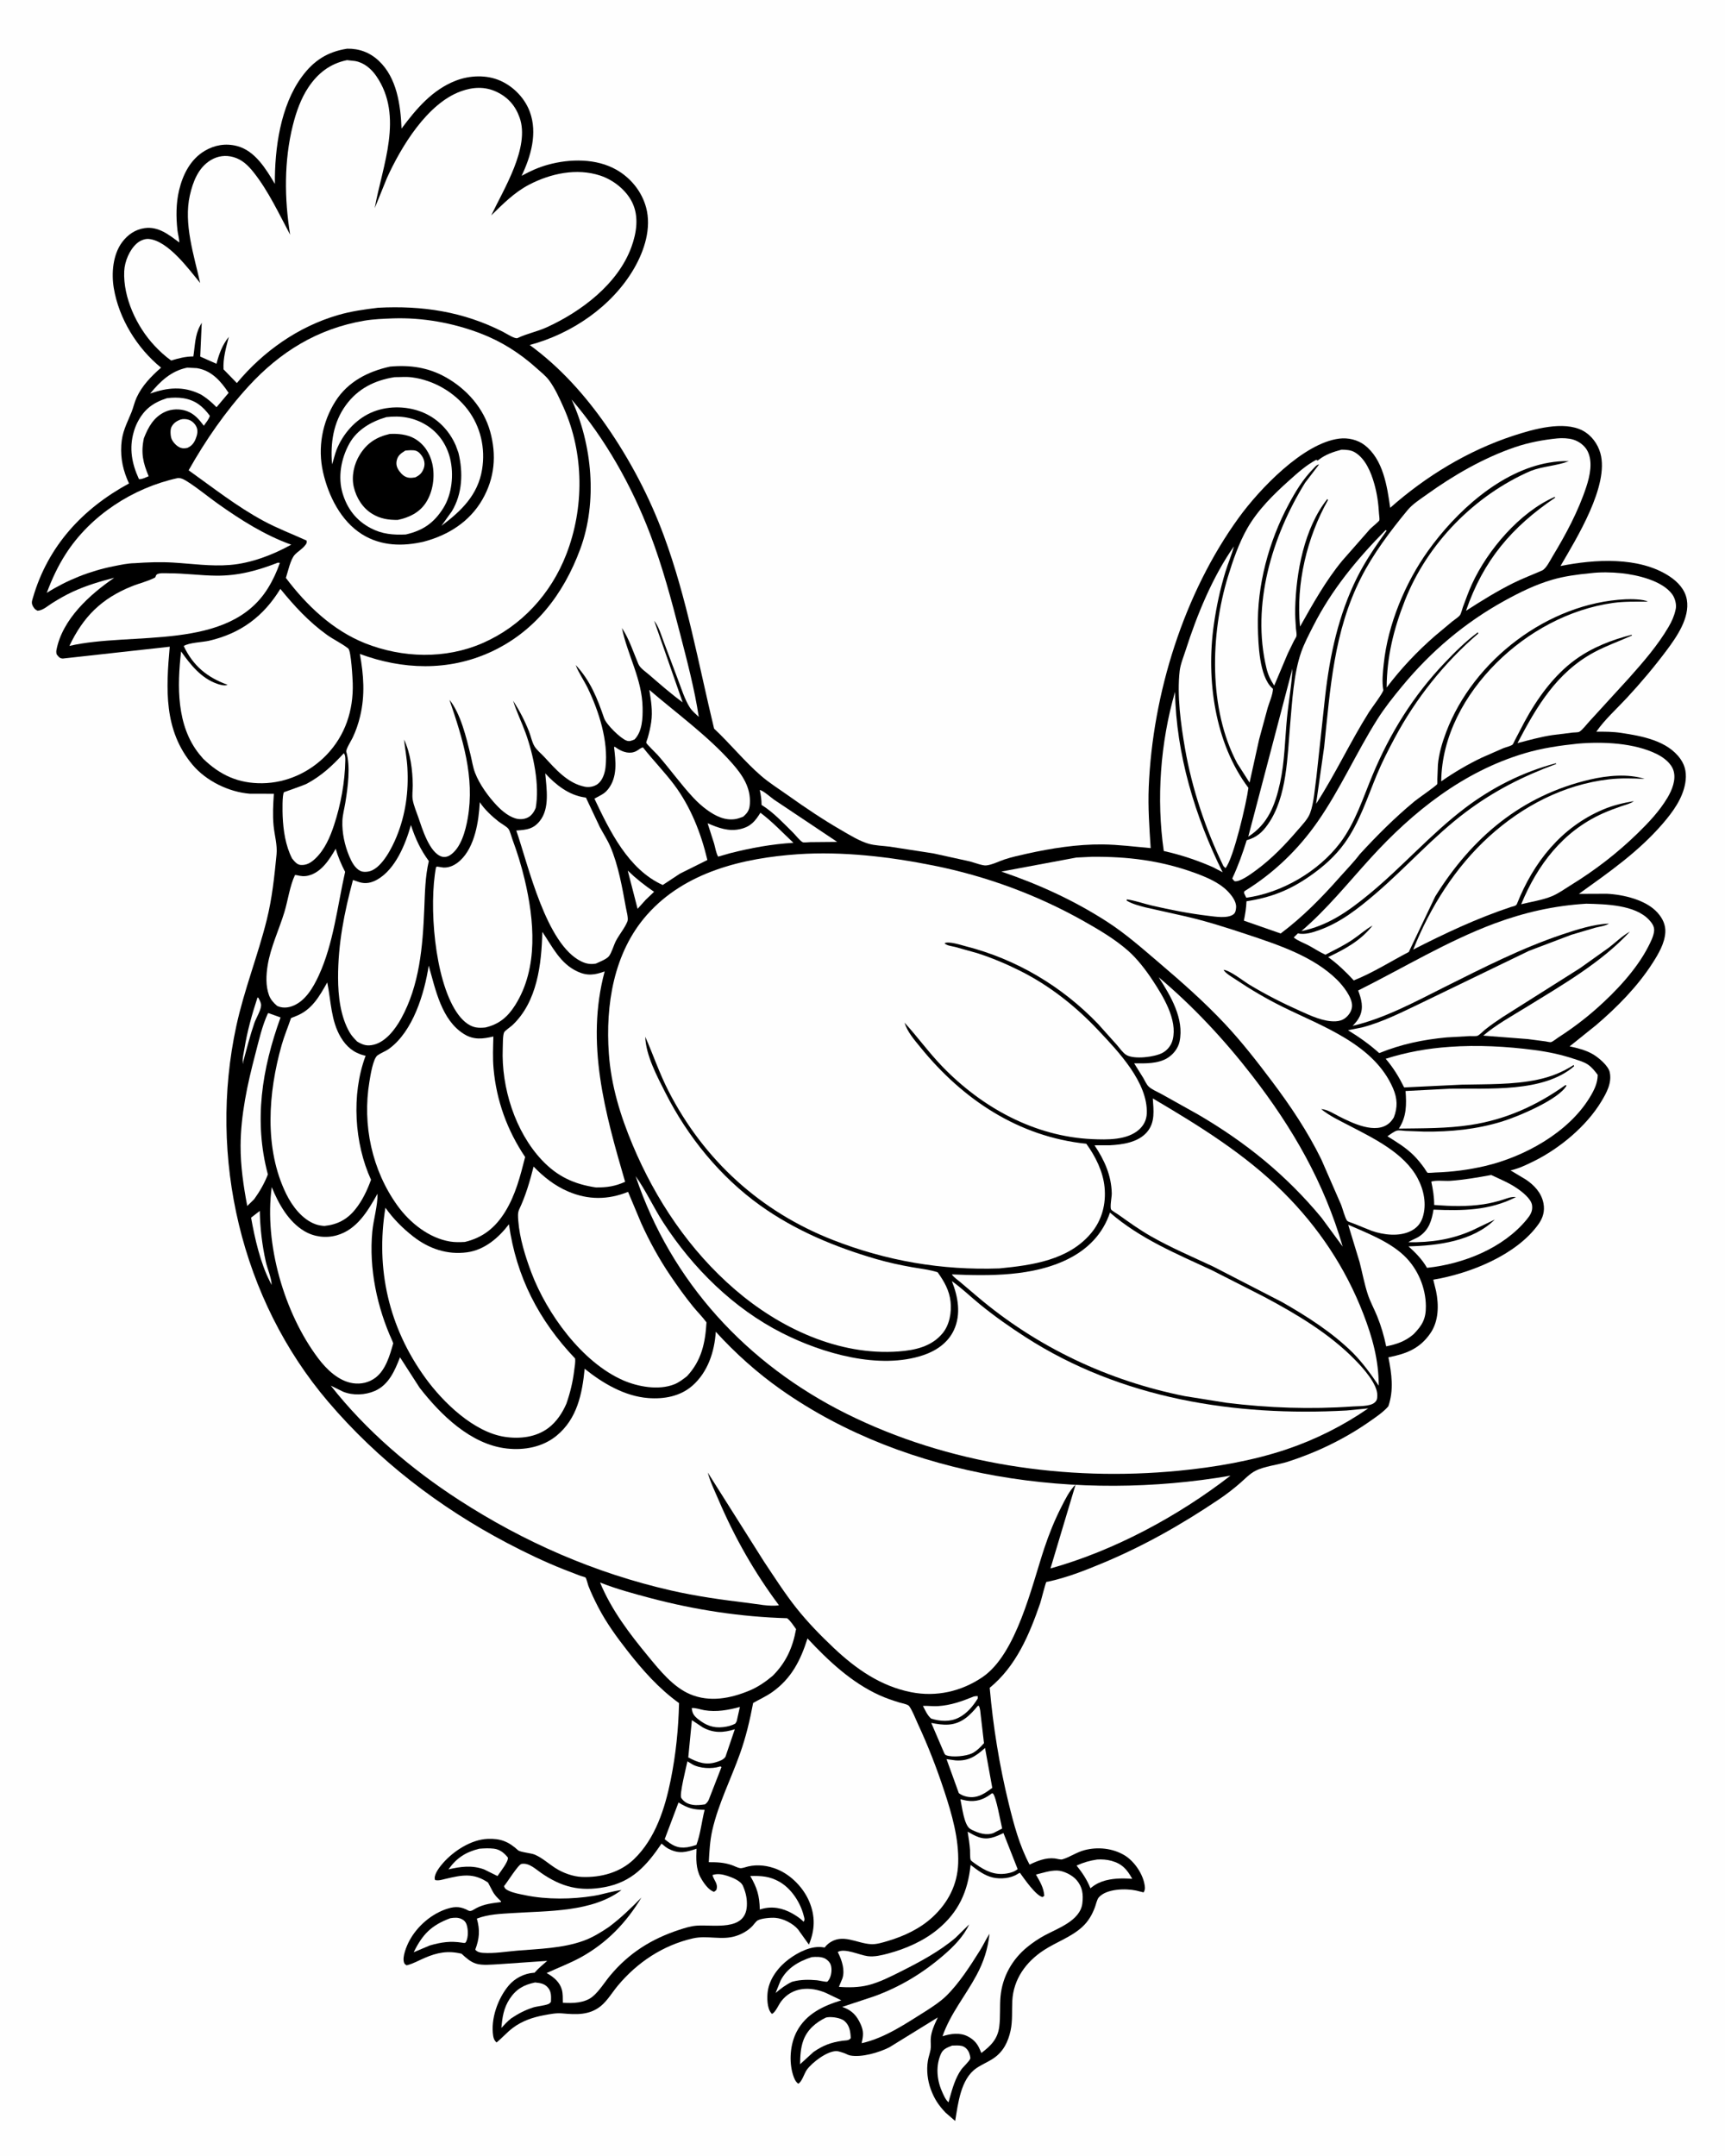 <svg version="1.1" xmlns="http://www.w3.org/2000/svg" style="display: block;" viewBox="0 0 1638 2048" width="1024" height="1280">
<path transform="translate(0,0)" fill="rgb(254,254,254)" d="M -0 -0 L 1638 0 L 1638 2048 L -0 2048 L -0 -0 z"/>
<path transform="translate(0,0)" fill="rgb(0,0,0)" d="M 329.484 46.263 C 341.007 46.028 351.215 49.874 359.612 57.791 C 376.837 74.032 380.257 99.762 381.187 122.125 C 395.194 103.365 410.274 85.381 432.664 76.646 C 445.879 71.491 462.02 70.882 475.074 76.7 C 487.686 82.32 498.33 93.355 503.085 106.387 C 510.429 126.51 504.053 148.564 495.21 167.017 C 503.279 162.566 511.389 158.91 520.295 156.455 C 541.162 150.704 566.253 150.318 585.519 161.392 C 599.003 169.142 609.403 182.008 613.464 197.1 C 618.728 216.657 611.879 237.986 602.05 254.98 C 581.169 291.084 542.714 317.101 502.905 327.719 C 531.737 348.743 555.697 375.553 575.96 404.767 C 598.276 436.94 616.839 472.314 630.39 509.052 C 652.238 568.286 663.278 630.956 678.041 692.122 C 693.279 706.401 706.9 723.265 722.542 736.841 C 730.425 743.683 739.663 749.428 748.168 755.488 C 764.896 767.407 781.816 778.772 799.614 789.033 C 807.38 793.511 815.988 798.867 824.613 801.427 C 830.893 803.291 838.433 803.393 844.983 804.257 L 886.275 810.645 L 920.867 818.255 C 924.655 819.208 932.754 822.344 936.242 822.105 C 941.591 821.74 948.709 818.086 953.906 816.379 C 960.814 814.11 967.945 812.542 975.037 810.967 C 998.482 805.762 1022.84 801.914 1046.91 802.136 C 1062.3 802.278 1077.41 804.307 1092.71 805.623 C 1091.45 786.193 1090.07 767.053 1090.88 747.542 C 1094.55 658.925 1124.17 563.718 1176.44 491.672 C 1196 464.703 1237.49 420.946 1271.8 416.644 C 1280.17 415.595 1289.3 417.72 1295.98 422.872 C 1313.55 436.428 1317.29 461.868 1320.21 482.369 C 1354.26 452.247 1394.24 427.923 1437.53 413.783 C 1456.15 407.699 1484.9 399.47 1503.1 409.079 C 1511.33 413.419 1517.38 421.685 1519.85 430.563 C 1528.37 461.219 1497.28 511.277 1481.94 537.676 C 1514.23 531.234 1556.52 528.418 1585.47 547.474 C 1593.36 552.666 1600.32 560.027 1601.96 569.675 C 1604.91 586.878 1592.37 604.915 1582.59 617.984 C 1570.93 633.565 1558.27 648.601 1545.04 662.865 C 1535.43 673.233 1523.99 683.459 1515.97 695.039 C 1523.89 694.99 1531.64 694.992 1539.5 696.178 C 1559.19 699.153 1583.55 703.476 1595.92 721 C 1600.91 728.053 1601.88 735.751 1600.41 744.109 C 1597.84 758.72 1588.52 771.426 1579.04 782.411 C 1555.77 809.373 1527.99 828.574 1499.41 849.098 L 1525.97 848.989 C 1541.72 849.757 1563.33 854.793 1574.23 867.086 C 1578.91 872.359 1581.96 878.583 1581.51 885.778 C 1580.86 896.1 1575.06 905.981 1569.62 914.496 C 1555.3 936.928 1535.92 956.582 1515.76 973.787 L 1490.62 993.963 C 1497.96 995.498 1505.58 997.428 1512.18 1001.11 C 1517.74 1004.22 1527.39 1012.22 1528.73 1018.55 C 1530.87 1028.7 1525.79 1037.91 1520.72 1046.33 C 1506.59 1069.78 1481.25 1090.82 1456.9 1102.9 C 1450.14 1106.26 1442.99 1109.71 1435.64 1111.49 L 1434.47 1111.76 L 1448.77 1120.3 C 1457.02 1125.75 1463.89 1133.07 1465.8 1143.11 C 1467.17 1150.32 1465.35 1156.78 1461.16 1162.69 C 1440.17 1192.29 1395.81 1209.78 1361.11 1215.59 L 1363.76 1226.36 C 1366.48 1239.64 1366.35 1254.76 1358.5 1266.3 C 1348.41 1281.14 1335.3 1286.04 1318.51 1289.33 C 1321.61 1304.95 1323.77 1320.43 1318.44 1335.86 C 1313.62 1341.47 1306.65 1346.06 1300.6 1350.31 C 1277.19 1366.75 1250.17 1379.77 1222.95 1388.5 C 1213.46 1391.54 1200.47 1392.78 1192 1397.24 C 1186.76 1399.99 1182.05 1404.96 1177.6 1408.84 C 1171.14 1414.47 1164.51 1419.58 1157.38 1424.37 C 1121.96 1448.21 1086.15 1468.55 1046.7 1484.97 C 1030.18 1491.85 1012.53 1498.78 995.003 1502.47 C 994.535 1502.57 993.972 1502.46 993.597 1502.76 C 992.906 1503.31 988.541 1520.67 987.804 1522.81 C 977.489 1552.77 964.885 1582.79 939.819 1603.26 C 943.017 1639.97 949.074 1677.22 957.834 1713 C 962.709 1732.91 968.014 1753.04 977.702 1771.22 C 985.056 1767.66 993.155 1764.43 1001.53 1765.34 C 1003.57 1765.57 1007.07 1766.73 1008.94 1766.18 C 1015.97 1764.12 1022.29 1759.45 1029.82 1757.48 C 1042.4 1754.18 1056.52 1755.59 1067.77 1762.3 C 1076.65 1767.6 1084.55 1778.88 1086.66 1789.02 C 1087.33 1792.26 1087.78 1794.76 1085.98 1797.61 L 1078.82 1795.83 C 1069.03 1793.76 1050.7 1794.01 1043.41 1802.37 C 1041.73 1804.29 1040.78 1808.84 1039.9 1811.28 C 1037.22 1818.68 1033.54 1825.08 1027.69 1830.44 C 1017.08 1840.14 1003.15 1844.7 991.24 1852.49 C 974.277 1863.58 962.314 1880 961.265 1900.76 C 960.795 1910.07 961.635 1919.68 959.654 1928.84 C 957.32 1939.63 952.685 1949.02 943.32 1955.29 C 938.174 1958.73 932.31 1961.07 927.21 1964.56 C 912.205 1974.81 909.763 1998.31 907.034 2014.72 L 897.898 2006.82 C 891.283 1999.87 887.231 1993.79 883.899 1984.76 C 880.76 1976.26 879.629 1966.47 881.1 1957.5 C 881.689 1953.91 883.019 1950.47 883.643 1946.9 C 884.214 1943.64 883.646 1940.22 883.791 1936.91 C 884.105 1929.77 887.591 1922.75 890.515 1916.37 L 844.53 1944.74 C 834.904 1949.66 818.294 1954.57 807.343 1952.52 C 805.023 1952.08 803.127 1950.69 800.897 1950.03 C 799.177 1949.52 796.383 1948.47 794.644 1948.39 C 785.557 1947.99 771.205 1959.16 766.232 1965.95 C 763.614 1969.52 761.627 1977.38 758 1979.33 C 755.33 1977.46 754.021 1974.15 753.056 1971.11 C 748.948 1958.16 750.269 1941.51 756.698 1929.5 C 765.576 1912.91 781.698 1905.4 798.884 1900.12 L 784.324 1893.12 C 769.391 1886.72 752.266 1887.25 741.712 1901.14 C 739.36 1904.23 736.29 1911.7 733 1913 L 732.251 1912.21 C 728.27 1907.62 728.205 1897.3 729.017 1891.5 C 730.737 1879.23 739.41 1868.2 749.071 1861.01 C 757.918 1854.42 770.509 1847.92 781.842 1849.79 L 783 1849.99 C 784.022 1848.72 785.081 1847.53 786.353 1846.5 C 799.635 1835.71 813.491 1846.28 827.5 1846.8 C 832.463 1846.99 838.054 1845.22 842.764 1843.84 C 858.211 1839.3 873.711 1832.06 885.596 1821.03 C 900.367 1807.32 909.178 1790.24 909.875 1770.02 C 910.677 1746.75 903.928 1723.39 896.713 1701.48 C 889.495 1679.55 881.337 1658.45 871.583 1637.5 C 870.223 1634.58 865.016 1621.59 862.605 1620 C 860.466 1618.58 856.161 1617.89 853.644 1617.11 C 847.352 1615.15 841.145 1613.06 835.136 1610.33 C 808.481 1598.24 786.492 1577.53 766.756 1556.37 C 760.148 1577.25 751.501 1594.49 733.018 1607.5 C 727.367 1611.48 721.075 1614.23 715.124 1617.69 C 712.003 1634.2 708.318 1649.81 702.689 1665.66 C 694.081 1689.89 682.113 1713.32 676.357 1738.5 C 674.07 1748.5 673.57 1758.7 673.008 1768.91 C 680.853 1768.89 687.439 1769.13 694.888 1771.69 C 697.207 1772.49 700.438 1774.25 702.779 1774.58 C 704.667 1774.85 708.365 1773.42 710.368 1772.96 C 719.652 1770.83 729.364 1772.13 738.115 1775.73 C 751.249 1781.13 762.962 1793.28 768.428 1806.31 C 774.295 1820.29 773.878 1833.3 768.098 1847.2 L 757.71 1832.68 C 752.883 1827.02 743.558 1822.32 736.149 1821.77 C 731.892 1821.45 723.13 1822.17 719.497 1824.17 C 717.812 1825.1 716.047 1827.82 714.666 1829.31 C 710.363 1833.95 704.607 1837.15 698.602 1839.07 C 685.286 1843.31 671.454 1838.16 657.793 1841.31 C 629.468 1847.85 605.139 1864 586.655 1886.13 C 581.459 1892.35 576.725 1900.44 570.52 1905.51 C 559.672 1914.38 547.053 1913.72 533.92 1912.55 C 527.938 1912.01 522.551 1913.17 516.71 1914.23 C 506.026 1916.18 495.61 1919.72 486.852 1926.33 C 481.381 1930.46 476.791 1935.76 471.5 1940.14 C 469.488 1938.59 468.631 1936.47 468.237 1934 C 465.653 1917.86 472.674 1898.25 483.026 1885.99 C 488.781 1879.18 497.689 1874.6 506.582 1873.96 L 507.5 1873.91 C 511.052 1869.83 515.424 1866.18 519.515 1862.64 L 473.5 1865.82 C 467.122 1866.12 457.826 1867.2 451.762 1865.22 C 446.36 1863.46 442.251 1859.59 438.147 1855.84 C 425.15 1852.73 415.146 1854.68 403 1859.9 C 397.43 1862.3 391.909 1865.49 386 1866.88 C 384.553 1865.87 384.099 1865.92 383.518 1864.12 C 381.757 1858.7 385.931 1848.65 388.501 1843.78 C 395.916 1829.71 409.91 1817.61 425.223 1812.95 C 432.776 1810.65 437.879 1811.2 444.72 1814.89 C 447.105 1816.17 449.759 1813.85 452.081 1812.61 C 459.624 1808.59 467.279 1807.9 475.591 1806.8 L 475.546 1805.93 C 472.183 1802.76 469.476 1800.13 467.384 1795.96 L 463.348 1788.27 C 449.445 1778.74 438.346 1781.13 422.81 1784.79 C 419.556 1785.56 416.403 1786.66 413.073 1785.88 C 412.772 1785.07 412.685 1785.01 412.679 1784 C 412.649 1779.29 417.781 1772.88 420.746 1769.52 C 430.814 1758.13 447.363 1747.4 463 1746.76 C 475.179 1746.26 482.873 1749.34 491.816 1757.54 C 493.915 1759.47 504.171 1760.19 507.795 1761.76 C 514.834 1764.8 520.872 1770.37 527.314 1774.5 C 534.405 1779.04 543.96 1782.58 552.419 1782.92 C 570.385 1783.65 588.692 1778.79 601.892 1766.12 C 622.354 1746.49 631.444 1717.57 636.883 1690.55 C 641.756 1666.34 644.157 1642.5 644.771 1617.82 C 625.594 1603.97 610.269 1586.71 595.783 1568.16 C 585.52 1555.02 575.612 1541.42 567.94 1526.56 C 564.551 1520.01 561.283 1513.2 558.607 1506.32 C 558.056 1504.9 556.787 1499.39 555.955 1498.51 C 555.556 1498.09 551.67 1497.1 550.902 1496.83 L 535.559 1490.91 C 517.043 1483.58 499.025 1474.96 481.402 1465.68 C 416.758 1431.65 358.775 1387.06 311.379 1331.38 C 228.655 1234.21 197.367 1098.99 224.234 974.68 C 231.63 940.461 244.649 907.907 253.099 874.03 C 258.259 853.339 260.415 832.633 262.468 811.5 C 263.338 802.551 260.458 793.108 259.629 784.146 C 258.694 774.037 259.229 764.097 259.919 754.004 L 237.055 753.963 C 217.14 752.379 195.635 741.867 182.747 726.564 C 155.116 693.753 157.48 654.21 161.018 614.315 L 59.5 625.56 C 56.303 625.458 55.353 623.732 53.581 621.5 C 53.23 619.925 53.148 618.818 53.464 617.208 C 59.168 588.123 84.894 564.878 108.293 548.851 C 94.818 552.289 81.669 556.218 69 562.049 C 62.144 565.204 55.66 568.954 49.271 572.957 C 45.081 575.581 40.563 579.871 35.5 580.127 C 33.299 579.204 32.382 578.093 31.213 576.086 C 29.3 572.8 30.158 570.957 31.16 567.523 C 45.412 518.667 78.216 483.195 122.311 459.243 C 116.825 447.263 114.199 436.044 114.999 422.773 C 115.752 410.285 120.085 402.879 124.632 391.693 C 126.51 387.073 127.46 382.18 129.561 377.616 C 134.814 366.206 143.471 357.431 152.767 349.236 C 130.001 330.778 112.708 302.676 107.876 273.656 C 105.549 259.685 106.95 242.094 115.633 230.268 C 120.948 223.028 128.28 217.906 137.3 216.68 C 150.352 214.905 160.279 223.077 170.079 230.317 C 170.057 226.5 168.746 222.381 168.32 218.533 C 166.948 206.14 166.972 193.01 169.858 180.845 C 173.394 165.94 180.567 151.49 194.126 143.369 C 203.54 137.73 214.088 135.935 224.811 138.691 C 242.024 143.115 252.41 160.519 260.876 174.701 C 260.614 141.154 266.105 100.624 286.5 72.877 C 297.758 57.561 310.78 49.173 329.484 46.263 z"/>
<path transform="translate(0,0)" fill="rgb(254,254,254)" d="M 244.382 947.5 L 245.219 947.855 C 246.292 949.846 247.865 952.667 247.793 955 C 247.647 959.754 243.053 966.972 241.404 971.745 C 237.219 983.862 234.187 996.163 230.78 1008.5 L 230.58 1010.82 C 229.659 1006.17 231.163 1000.99 231.921 996.344 C 234.685 979.387 239.045 963.793 244.382 947.5 z"/>
<path transform="translate(0,0)" fill="rgb(254,254,254)" d="M 246.543 1150.24 C 246.831 1166.57 248.742 1182.63 252.29 1198.6 C 253.831 1205.53 257.64 1213.74 257.816 1220.6 L 256.337 1217.69 C 247.136 1199.98 241.786 1176.36 238.282 1156.68 L 246.543 1150.24 z"/>
<path transform="translate(0,0)" fill="rgb(254,254,254)" d="M 596.023 826.987 C 603.901 834.592 611.997 841.014 621.041 847.131 L 613.138 854.672 L 605.381 863.292 L 596.023 826.987 z"/>
<path transform="translate(0,0)" fill="rgb(254,254,254)" d="M 171.365 398.5 C 173.779 397.793 176.761 397.986 179.146 398.782 C 182.308 399.837 185.332 402.818 186.561 405.898 C 188.027 409.573 187.024 413.491 185.582 417.012 C 183.904 421.112 181.721 423.747 177.65 425.5 C 175.408 425.926 173.442 426.134 171.248 425.327 C 167.798 424.058 164.1 420.255 162.74 416.836 C 161.698 414.22 161.332 408.304 162.558 405.81 C 164.46 401.94 167.463 399.959 171.365 398.5 z"/>
<path transform="translate(0,0)" fill="rgb(254,254,254)" d="M 656.809 1622.5 C 660.349 1622.11 665.1 1623.91 668.697 1624.52 C 680.262 1626.47 691.387 1624.46 702.548 1621.45 L 699.5 1635.07 L 698.219 1637.23 C 694.561 1639.24 690.713 1640.12 686.6 1640.61 C 677.256 1641.72 670.068 1638.83 662.855 1633.05 C 658.836 1629.82 657.352 1627.6 656.809 1622.5 z"/>
<path transform="translate(0,0)" fill="rgb(254,254,254)" d="M 924.688 1611.5 C 926.059 1611.16 927.092 1611.09 928.5 1611.18 L 928.414 1613.5 C 923.882 1620.81 918.164 1627.66 910.365 1631.63 C 902.231 1635.77 892.677 1635.2 884.168 1632.5 C 880.52 1629.3 878.616 1624.71 876.395 1620.47 C 881.174 1620.22 885.889 1620.97 890.686 1620.66 C 903.059 1619.85 913.333 1616.12 924.688 1611.5 z"/>
<path transform="translate(0,0)" fill="rgb(254,254,254)" d="M 1041.85 1766.38 C 1046.35 1766.08 1051.17 1766.43 1055.53 1767.64 C 1065.71 1770.47 1070.22 1775.82 1075.2 1784.7 C 1066.98 1784.17 1058.78 1784.07 1050.73 1786.05 L 1049.56 1786.34 C 1044.55 1787.76 1040.63 1789.59 1036.56 1792.86 L 1035.51 1793.71 C 1032.1 1785.33 1027.97 1779.17 1022.32 1772.1 C 1028.87 1769.17 1034.74 1767.42 1041.85 1766.38 z"/>
<path transform="translate(0,0)" fill="rgb(254,254,254)" d="M 455.004 1756.13 C 459.48 1755.75 464.434 1755.53 468.894 1756.07 C 474.619 1756.76 478.7 1760.16 482.184 1764.5 C 482.869 1768.36 474.804 1778.3 472.302 1782.07 L 459.627 1775.79 C 448.04 1771.53 437.414 1773.09 425.75 1775.73 C 433.503 1764.84 442.166 1759.27 455.004 1756.13 z"/>
<path transform="translate(0,0)" fill="rgb(254,254,254)" d="M 770.737 1859.09 C 774.67 1858.71 779.794 1858.57 783.379 1860.41 C 785.823 1861.66 788.14 1864.1 788.943 1866.73 C 790.205 1870.86 789.458 1876.8 787.132 1880.5 C 787.095 1880.56 785.911 1882.31 785.5 1882.43 C 784.144 1882.82 777.541 1881.23 775.66 1881.06 C 768.2 1880.39 760.409 1880.36 753.129 1882.26 L 751.862 1882.61 C 745.999 1885.42 741.461 1888.97 736.464 1893.12 L 741.125 1881.52 C 747.32 1869.45 758.252 1863.14 770.737 1859.09 z"/>
<path transform="translate(0,0)" fill="rgb(254,254,254)" d="M 427.463 1822.14 C 431.253 1821.56 434.755 1821.19 438.317 1822.95 C 440.486 1824.03 442.031 1825.54 442.848 1827.81 C 444.538 1832.52 444.757 1840.13 442.413 1844.59 C 441.619 1846.1 440.376 1845.61 438.819 1845.37 C 427.487 1843.6 418.997 1844.87 408.057 1848 L 392.728 1854.46 C 401.1 1837.43 409.455 1828.83 427.463 1822.14 z"/>
<path transform="translate(0,0)" fill="rgb(254,254,254)" d="M 904.139 1943.12 C 907.049 1943.06 910.392 1942.79 913.235 1943.44 C 916.316 1944.16 918.657 1946.58 920.019 1949.36 C 920.488 1950.31 921.737 1954.54 921.356 1955.5 C 920.177 1958.46 914.891 1962.99 912.808 1965.91 C 907.24 1973.72 904.453 1983.66 901.852 1992.77 L 900.784 1996.95 C 898.026 1995.17 895.494 1989 894.187 1985.95 C 889.467 1974.94 888.553 1961.86 893.604 1950.73 C 895.672 1946.17 899.823 1944.87 904.139 1943.12 z"/>
<path transform="translate(0,0)" fill="rgb(254,254,254)" d="M 508.046 1883.15 L 508.369 1883.2 C 512.605 1883.65 516.253 1884.09 519.448 1887.2 C 523.664 1891.31 523.276 1896.1 523.106 1901.5 C 522.571 1902.07 522.152 1902.78 521.5 1903.22 C 518.953 1904.92 509.787 1905.76 506.237 1906.89 C 498.521 1909.36 492.016 1912.77 485.305 1917.28 C 481.84 1919.97 478.977 1923.17 475.999 1926.37 C 476.949 1916.03 478.144 1907.45 484.006 1898.57 C 490.039 1889.44 497.415 1885.34 508.046 1883.15 z"/>
<path transform="translate(0,0)" fill="rgb(254,254,254)" d="M 721.413 750.5 C 723.657 750.226 732.186 757.592 734.756 759.466 L 794.964 799.718 L 769.319 799.955 C 767.857 799.974 763.355 800.492 762.269 800.044 C 759.905 799.07 755.088 792.923 752.977 790.849 C 744.126 782.153 734.643 771.928 724.159 765.274 L 723.137 764.639 C 723.117 759.687 722.483 755.331 721.413 750.5 z"/>
<path transform="translate(0,0)" fill="rgb(254,254,254)" d="M 941.87 1703.5 L 942.801 1703.61 C 945.8 1705.78 950.4 1732.03 951.637 1736.93 L 943.439 1741.21 C 936.405 1743.83 929.331 1741.31 922.982 1738.25 L 921.234 1737.26 C 915.33 1733.4 913.588 1716.25 912.003 1709.2 L 917.812 1710.41 C 926.605 1711.84 933.696 1709.58 940.687 1704.39 L 941.87 1703.5 z"/>
<path transform="translate(0,0)" fill="rgb(254,254,254)" d="M 644.239 1712.21 C 653.579 1717.87 658.13 1718.96 669.05 1719.19 C 666.333 1729.86 665.093 1742.3 661.238 1752.5 L 656.827 1753.83 L 652.5 1754.74 C 642.948 1755.99 638.292 1752.88 631.103 1747.08 L 644.239 1712.21 z"/>
<path transform="translate(0,0)" fill="rgb(254,254,254)" d="M 712.402 1782.04 C 722.913 1781.78 730.912 1782.24 740.235 1787.6 C 751.526 1794.09 760.079 1807.31 763.191 1819.84 C 763.78 1822.21 764.424 1823.36 763.113 1825.5 C 759.961 1822.31 756.216 1819.82 752.321 1817.62 C 743.017 1812.39 733.156 1810.41 722.805 1813.47 L 721.453 1813.88 C 721.14 1800.75 718.977 1793.42 712.402 1782.04 z"/>
<path transform="translate(0,0)" fill="rgb(254,254,254)" d="M 784.281 1916.5 L 785.812 1916.21 C 790.171 1915.6 798.296 1916.79 801.73 1919.64 C 806.832 1923.89 807.52 1929.87 807.851 1936 C 806.009 1938.68 802.905 1938.1 799.763 1938.56 C 788.94 1940.13 781.496 1942.98 772.499 1949.15 L 759.713 1960.83 C 759.854 1953.27 760.169 1945.54 762.754 1938.37 C 766.477 1928.04 774.641 1921.14 784.281 1916.5 z"/>
<path transform="translate(0,0)" fill="rgb(254,254,254)" d="M 652.695 1673.11 L 657.598 1676.08 C 664.478 1679.89 675.714 1680.45 683.205 1678.15 L 684 1677.89 L 685.08 1678.5 L 672.972 1709.62 C 672.005 1711.67 671.176 1712.52 669.5 1713.95 C 665.328 1714.56 661.519 1715.08 657.316 1714.34 C 652.865 1713.56 649.503 1711.72 646.883 1707.93 C 644.81 1704.92 651.667 1678.43 652.695 1673.11 z"/>
<path transform="translate(0,0)" fill="rgb(254,254,254)" d="M 656.954 1633.98 L 667.345 1640.92 C 677.653 1646.42 686.759 1646.09 697.72 1642.64 L 688.828 1668.8 C 686.878 1671.62 683.692 1672.68 680.469 1673.73 C 670.286 1677.04 662.552 1674.14 653.515 1669.4 L 656.954 1633.98 z"/>
<path transform="translate(0,0)" fill="rgb(254,254,254)" d="M 177.678 349.223 L 186.804 349.7 C 200.843 351.999 209.476 362.016 216.943 373.186 L 205.445 386.832 C 201.186 382.51 197.105 378.841 191.957 375.591 L 190.569 374.723 L 189.857 374.372 C 173.771 366.611 158.896 368.039 142.415 373.885 C 151.947 362.211 162.428 352.269 177.678 349.223 z"/>
<path transform="translate(0,0)" fill="rgb(254,254,254)" d="M 935.382 1660.4 L 942.261 1698.29 C 937.252 1702.02 931.849 1706.02 925.5 1706.93 C 920.344 1707.67 914.711 1706.45 910.5 1703.35 L 898.808 1671.02 L 907.5 1672.22 C 919.682 1672.99 926.67 1668.23 935.382 1660.4 z"/>
<path transform="translate(0,0)" fill="rgb(254,254,254)" d="M 918.871 1739.93 C 922.281 1741.87 925.772 1743.88 929.494 1745.16 C 938.163 1748.14 945.105 1744.94 952.872 1741.24 L 966.37 1775.5 C 963.252 1777.99 959.957 1778.99 956.077 1779.63 C 944.376 1781.58 935.63 1777.13 926.31 1770.57 C 925.296 1769.86 922.09 1767.68 921.72 1766.71 C 920.978 1764.75 921.305 1759.8 921.138 1757.49 C 920.71 1751.58 919.839 1745.78 918.871 1739.93 z"/>
<path transform="translate(0,0)" fill="rgb(254,254,254)" d="M 928.443 1620.5 L 929.403 1620.27 C 930.95 1622.71 930.978 1626.95 931.355 1629.83 L 934.386 1655.87 C 931.195 1659.5 927.526 1663.26 923.156 1665.45 C 917.561 1668.26 904.316 1669.51 898.608 1667.37 C 896.945 1666.74 896.78 1665.46 896.025 1663.94 L 884.326 1636.63 C 889.87 1637.65 895.367 1638.64 901.024 1638.18 C 913.283 1637.18 921.019 1629.52 928.443 1620.5 z"/>
<path transform="translate(0,0)" fill="rgb(254,254,254)" d="M 158.457 378.223 C 163.646 377.604 168.884 377.458 174.062 378.301 C 185.344 380.137 192.543 386.039 199.1 394.957 C 198.37 398.133 195.225 401.671 193.379 404.384 C 188.935 398.496 184.56 393.194 177.407 390.556 C 170.865 388.143 162.859 388.317 156.5 391.266 C 145.741 396.254 140.57 405.774 136.461 416.315 C 133.467 430.272 135.662 439.586 140.999 452.389 C 138.197 453.475 134.773 455.387 131.784 455.148 C 125.04 440.399 122.233 425.976 126.915 410 C 127.824 406.899 128.886 404.088 130.353 401.216 C 136.773 388.655 145.225 382.45 158.457 378.223 z"/>
<path transform="translate(0,0)" fill="rgb(254,254,254)" d="M 722.035 772.03 C 733.214 780.378 743.228 791.022 753.387 800.597 C 732.715 801.828 713.31 805.398 693.251 810.473 L 681.888 813.743 C 679.909 810.274 679.177 805.285 678.094 801.415 L 671.873 782.029 C 682.148 786.384 691.786 790.187 703.167 787.482 C 712.839 785.184 717.103 780.008 722.035 772.03 z"/>
<path transform="translate(0,0)" fill="rgb(254,254,254)" d="M 1227.33 635.142 C 1226.71 650.423 1223.73 666.185 1222.23 681.461 C 1220.22 702.059 1220.03 723.482 1215.58 743.713 C 1210.93 764.827 1204.16 782.769 1185.4 794.75 L 1227.33 635.142 z"/>
<path transform="translate(0,0)" fill="rgb(254,254,254)" d="M 254.316 962.5 C 255.348 962.426 254.904 962.35 255.965 962.775 L 266.265 966.481 C 248.613 1015.31 240.665 1064.62 254.229 1115.6 C 251.03 1123.94 246.407 1131.95 241.178 1139.17 L 234.634 1145.56 C 231.059 1126.81 228.225 1107.43 228.312 1088.32 C 228.445 1059.21 234.822 1029.73 242.197 1001.69 C 245.584 988.821 248.665 974.553 254.316 962.5 z"/>
<path transform="translate(0,0)" fill="rgb(254,254,254)" d="M 326.358 715.5 C 327.841 717.254 327.813 720.221 327.772 722.442 C 327.391 743.019 323.459 764.409 317.035 783.894 C 313.281 795.282 308.129 807.199 299.266 815.596 C 295.376 819.282 291.131 822.044 285.5 821.649 C 281.721 821.383 279.421 818.128 277.186 815.442 C 270.973 803.261 268.844 788.828 268.267 775.278 C 268.117 771.751 267.685 754.606 269.571 752.481 C 269.683 752.356 288.292 746.007 291.229 744.431 C 305.288 736.889 315.709 727.13 326.358 715.5 z"/>
<path transform="translate(0,0)" fill="rgb(254,254,254)" d="M 1115.84 657.204 C 1116.94 716.445 1134.86 775.842 1161.05 828.572 L 1151.75 823.697 C 1136.42 817.04 1121.49 812.001 1105.16 808.396 C 1097.98 758.797 1101.93 705.42 1115.84 657.204 z"/>
<path transform="translate(0,0)" fill="rgb(254,254,254)" d="M 1280.34 1163.42 C 1298.12 1171.22 1319.23 1179.27 1333.46 1192.82 C 1346.32 1205.07 1353.95 1222.94 1354.09 1240.71 C 1354.19 1252.76 1350.71 1258.84 1342.48 1267.3 C 1334.59 1274.15 1326.48 1276.87 1316.4 1278.91 C 1314.4 1269.28 1311.6 1259.62 1307.91 1250.5 C 1305.07 1243.48 1301.23 1236.55 1298.88 1229.37 C 1295.64 1219.47 1293.72 1208.86 1291.11 1198.76 L 1280.34 1163.42 z"/>
<path transform="translate(0,0)" fill="rgb(254,254,254)" d="M 616.503 655.31 C 642.496 677.656 672.165 699.039 694.928 724.77 C 704.807 735.939 713.097 748.017 712.012 763.678 C 711.604 769.553 709.9 772.055 705.625 775.815 L 704.958 776.067 L 703.834 776.447 C 702.223 777.028 700.662 777.632 698.966 777.941 C 688.555 779.836 679.351 775.168 671.18 769.231 C 666.533 765.854 662.206 761.904 658.289 757.709 C 646.305 744.876 635.999 730.273 624.348 717.066 C 622.957 715.49 613.853 706.791 613.597 705.534 C 613.467 704.893 614.783 701.722 615.021 700.886 C 616.406 696.039 617.588 690.983 618.316 685.993 C 619.834 675.598 618.188 665.564 616.503 655.31 z"/>
<path transform="translate(0,0)" fill="rgb(254,254,254)" d="M 1416.17 1116.15 C 1424.18 1119.96 1432.91 1123.51 1440.26 1128.5 C 1445.24 1131.88 1454.08 1138.58 1454.95 1144.9 C 1455.73 1150.61 1453.23 1154.33 1449.79 1158.52 C 1427.4 1185.78 1389.56 1200.73 1355.15 1204.33 C 1350.56 1196.28 1344.42 1190.11 1337.6 1183.93 C 1365.59 1183.22 1398.76 1179.05 1419.57 1158.47 L 1398.28 1168.68 C 1378.6 1177.51 1358.81 1180.32 1337.47 1180.02 C 1340.6 1177.72 1344.59 1176.67 1347.84 1174.46 C 1357.06 1168.2 1359.61 1159.46 1361.34 1149.04 C 1388.8 1150.24 1414.64 1149.96 1439.68 1137.1 C 1434.94 1136.6 1431.4 1138.33 1427 1139.69 C 1421.11 1141.51 1415.07 1143.03 1408.97 1143.94 C 1393.08 1146.33 1377.95 1145.81 1361.99 1144.63 C 1361.98 1136.92 1360.85 1129.97 1359.23 1122.44 C 1363.28 1120.88 1372.32 1122.02 1377.21 1121.68 C 1390.37 1120.75 1403.2 1118.5 1416.17 1116.15 z"/>
<path transform="translate(0,0)" fill="rgb(254,254,254)" d="M 318.63 806.246 C 320.906 814.036 323.849 820.97 327.597 828.168 C 320.269 860.649 316.566 896.23 302.58 926.607 C 297.261 938.158 289.423 951.795 276.515 956.022 C 272.103 957.467 267.216 957.534 263.001 955.5 C 259.708 952.72 256.823 949.519 255.32 945.428 C 252.027 936.463 252.532 926.169 254.036 916.855 C 256.765 899.96 264.878 882.944 269.899 866.491 C 273.265 855.46 275.09 841.329 280.005 831.156 L 281.683 831.351 C 285.458 832.27 288.797 832.691 292.688 831.735 C 304.998 828.709 312.785 816.416 318.63 806.246 z"/>
<path transform="translate(0,0)" fill="rgb(254,254,254)" d="M 583.004 709.5 L 583.962 709.495 L 586.368 711.174 C 591.667 714.538 598.291 716.585 604.249 713.412 C 606.39 712.272 608.082 710.474 610.5 709.967 C 619.948 722.048 630.853 733.126 640.025 745.335 C 655.811 766.349 665.662 791.532 671.658 816.901 L 645.68 829.85 L 629.271 840.672 C 596.483 825.87 578.904 789.23 564.374 758.642 L 569 756.144 C 572.531 754.291 574.862 752.845 577.373 749.647 C 586.506 738.013 584.623 723.148 583.004 709.5 z"/>
<path transform="translate(0,0)" fill="rgb(254,254,254)" d="M 1171.77 519.023 C 1169.62 527.133 1166.25 534.905 1163.78 542.934 C 1158.67 559.606 1155.12 576.271 1152.67 593.519 C 1145.34 645.236 1153.48 705.875 1185.54 748.388 C 1183.9 761.659 1171.38 815.915 1163.72 824.645 L 1161.75 822.584 C 1144.91 787.893 1131.96 749.157 1125.35 711.13 C 1121.35 688.137 1117.56 660.465 1120.26 637.233 C 1121 630.921 1123.99 623.716 1125.94 617.63 C 1136.65 584.195 1151.52 547.81 1171.77 519.023 z"/>
<path transform="translate(0,0)" fill="rgb(254,254,254)" d="M 263.654 534.5 L 265.617 534.672 C 262.656 543.237 259.007 551.113 254.229 558.812 C 216.905 618.951 125.129 599.734 65.693 613.567 C 78.895 585.906 95.921 568.759 124.626 557.062 C 132.086 554.022 140.113 552.301 147.238 548.5 L 148.058 546.5 C 149.427 543.779 156.812 544.585 159.939 544.575 C 175.065 544.528 190.106 546.71 205.194 546.839 C 226.062 547.016 244.32 542.072 263.654 534.5 z"/>
<path transform="translate(0,0)" fill="rgb(254,254,254)" d="M 1315.88 503.5 L 1316.79 504.133 C 1306.54 518.451 1296.52 532.957 1288.66 548.767 C 1271.02 584.256 1262.89 622.27 1258.43 661.402 L 1250.14 737.96 C 1248.59 748.482 1247.84 762.642 1244.07 772.514 C 1241.91 778.189 1236.66 783.528 1232.73 788.111 C 1220.67 802.17 1207.96 815.514 1192.99 826.52 C 1188.67 829.699 1177.76 837.907 1172.5 837.105 C 1171.48 836.321 1170.95 835.53 1170.2 834.5 C 1175.79 822.487 1180 810.774 1183.91 798.139 C 1193.32 795.438 1198.65 790.765 1204.17 782.883 C 1222.43 756.79 1222.49 718.351 1225.22 687.636 C 1227.14 666.055 1228.49 640.038 1235.65 619.51 C 1238.56 611.189 1242.97 602.875 1246.95 595 C 1264.59 560.14 1288.6 531.166 1315.88 503.5 z"/>
<path transform="translate(0,0)" fill="rgb(254,254,254)" d="M 517.683 734.622 C 527.603 745.517 540.131 755.358 555.056 757.462 L 556.297 757.631 L 569.578 785.761 C 572.826 791.842 576.787 797.892 579.5 804.2 C 587.04 821.729 590.858 843.302 594.253 862.086 C 594.816 865.198 596.822 872.411 595.788 875.103 C 593.43 881.242 587.924 887.778 584.804 893.758 C 582.754 897.687 580.699 905.203 578.125 908.362 C 575.807 911.206 569.102 913.755 565.782 915.308 C 560.809 916.245 556.547 915.493 552.023 913.318 C 518.481 897.19 501.668 822.152 490.174 788.915 L 490.989 788.858 C 499.986 788.209 506.273 787.53 512.378 780.014 C 522.217 767.899 518.851 749.038 517.683 734.622 z"/>
<path transform="translate(0,0)" fill="rgb(254,254,254)" d="M 569.732 1503.24 C 585.213 1509.38 601.154 1513.67 617.222 1517.94 C 659.653 1529.22 703.459 1535.91 747.373 1537.16 C 750.77 1539.69 753.377 1544.11 755.91 1547.51 C 752.694 1565.11 746.415 1579.18 733.673 1591.89 C 726.7 1597.67 719.836 1602.5 711.436 1605.98 C 693.534 1613.41 673.895 1617.18 655.408 1609.42 C 639.222 1602.63 626.532 1586.79 615.6 1573.55 C 597.72 1551.9 580.529 1529.34 569.732 1503.24 z"/>
<path transform="translate(0,0)" fill="rgb(254,254,254)" d="M 1100.32 928.309 C 1133.11 955.896 1162.93 987.944 1189.11 1021.79 C 1227.74 1071.75 1257.35 1123.25 1275.08 1184.11 L 1254.92 1156.66 C 1221.39 1116.2 1183.02 1085.14 1137.7 1058.66 L 1103.05 1039.29 C 1099.52 1037.32 1093.46 1034.86 1090.68 1032.01 C 1088.58 1029.86 1087.14 1026.48 1085.64 1023.88 L 1077.02 1010.07 C 1087.39 1010.16 1099.53 1010.65 1108.69 1004.99 C 1114.18 1001.6 1118.76 995.815 1120.12 989.453 C 1124.75 967.748 1111.58 945.794 1100.32 928.309 z"/>
<path transform="translate(0,0)" fill="rgb(254,254,254)" d="M 168.503 454.157 C 172.059 453.806 175.271 455.848 178.189 457.712 C 187.952 463.949 197.175 471.696 206.656 478.428 C 228.271 493.776 251.33 508.441 276.403 517.385 C 258.996 527.053 238.358 535.001 218.306 536.647 C 200.089 538.143 182.185 535.463 164.064 534.389 C 151.96 533.672 139.835 534.125 127.753 534.972 C 121.16 535.045 114.243 536.585 107.781 537.867 C 85.157 542.356 63.69 550.934 44.22 563.164 C 49.063 550.193 54.67 538.041 62.139 526.382 C 85.747 489.53 126.028 463.444 168.503 454.157 z"/>
<path transform="translate(0,0)" fill="rgb(254,254,254)" d="M 390.082 783.723 C 394.342 796.606 399.041 806.947 407.094 817.912 C 403.61 832.734 403.41 848.043 402.783 863.19 C 401.301 899.017 398.396 935.823 380.649 967.841 C 375.305 977.481 366.305 989.505 354.934 992.335 C 348.421 993.955 344.531 992.655 339.045 989.392 C 336.331 986.631 333.765 983.955 331.816 980.578 C 323.121 965.516 320.961 946.111 320.905 929.022 C 320.801 896.751 326.774 866.888 335.04 835.913 L 337.284 836.665 L 341.107 837.98 C 347.246 839.839 352.759 838.582 358.247 835.443 C 375.425 825.618 385.002 801.734 390.082 783.723 z"/>
<path transform="translate(0,0)" fill="rgb(254,254,254)" d="M 257.903 1127.62 C 264.3 1143.43 273.808 1160.54 288.933 1169.49 C 298.149 1174.95 309.287 1176.33 319.582 1173.46 C 338.845 1168.08 349.253 1150.19 358.385 1133.9 C 358.593 1145.32 354.523 1158.25 353.422 1169.82 C 350.09 1204.8 357.929 1242.02 372.438 1273.78 L 373.296 1276 C 370.152 1287.18 366.195 1301.21 356.545 1308.59 C 350.368 1313.31 342.662 1315.08 334.998 1313.93 C 321.421 1311.9 310.045 1300.88 302.149 1290.43 C 269.65 1247.39 250.576 1181.26 257.903 1127.62 z"/>
<path transform="translate(0,0)" fill="rgb(254,254,254)" d="M 455.499 762.009 C 459.766 768.678 467.274 775.691 473.49 780.5 C 475.86 782.334 481.077 785.156 482.737 787.393 C 484.238 789.415 485.454 794.519 486.414 797.102 C 491.034 809.533 494.962 822.202 498.03 835.105 C 507.255 873.902 511.462 919.475 489.021 954.938 C 481.912 966.171 473.663 973.005 460.733 976.042 C 457.907 976.296 454.792 976.453 452 975.961 C 443.997 974.55 437.785 967.93 433.472 961.481 C 412.284 929.803 407.067 859.671 413.943 823.713 L 414.96 823.179 L 421 824.096 C 427.067 824.355 432.458 821.472 436.821 817.462 C 450.818 804.598 454.575 780.023 455.499 762.009 z"/>
<path transform="translate(0,0)" fill="rgb(254,254,254)" d="M 310.619 933.217 C 314.231 950.708 314.037 969.576 323.523 985.416 C 328.73 994.111 335.727 1000.13 345.648 1002.54 L 347.077 1002.88 L 346.747 1003.76 C 333.495 1039.78 336.327 1086.06 352.208 1120.68 C 348.527 1130.72 343.936 1140.52 337.166 1148.88 C 329.344 1158.53 320.195 1163.24 307.915 1164.55 C 305.027 1164.32 302.241 1163.91 299.5 1162.92 C 286.934 1158.41 277.36 1145.78 271.681 1134.21 C 250.445 1090.94 254.545 1037.79 267.3 992.768 C 269.769 984.054 273.308 975.677 276.209 967.1 L 281 965.155 C 296.03 959.263 303.05 946.629 310.619 933.217 z"/>
<path transform="translate(0,0)" fill="rgb(254,254,254)" d="M 628.144 1751.25 C 630.313 1753.13 632.529 1755.07 635.119 1756.36 C 645.032 1761.26 651.285 1759.43 661.369 1756.14 C 660.967 1765.44 660.633 1775.03 665.23 1783.47 C 667.798 1788.19 672.695 1795.5 678 1797.05 L 680.066 1795.5 C 682.429 1789.67 677.934 1786.55 676.5 1781.12 C 681.143 1779.53 685.818 1780.37 690.395 1781.83 C 695.205 1783.36 703.252 1786.53 705.427 1791.35 L 705.893 1792.5 C 708.371 1798.44 709.533 1804.28 709.145 1810.71 C 707.689 1834.87 677.448 1828.03 661.5 1829.2 C 655.976 1829.6 650.246 1831.39 645.002 1833.11 C 618.61 1841.78 597.396 1855.03 579.511 1876.38 C 574.168 1882.76 569.175 1891.11 562.839 1896.42 C 555.262 1902.78 543.806 1903.05 534.375 1902.4 C 534.318 1898.39 534.523 1893.89 533.451 1890.01 C 531.527 1883.03 526.058 1878.3 520.025 1874.81 L 518.98 1874.21 C 529.868 1869.17 541.297 1864.89 551.798 1859.08 C 576.244 1845.56 594.734 1826.24 609.023 1802.49 C 599.169 1812.57 589.466 1821.93 578.172 1830.42 C 570.498 1835.61 562.545 1840.5 553.788 1843.64 C 534.114 1850.7 511.989 1851.2 491.32 1852.91 C 480.573 1853.8 469.291 1855.78 458.5 1855.03 C 455.712 1854.84 453.065 1854.23 451.216 1852 C 455.184 1841.21 455.826 1833.57 452.716 1822.51 C 463.555 1818.29 475.425 1817.97 486.894 1817.23 C 520.245 1815.06 562.242 1816.48 590.137 1795.35 C 581.097 1796.45 572.487 1799.48 563.508 1800.93 C 543.238 1804.21 519.234 1804.51 499.086 1800.37 C 493.96 1799.31 487.752 1798.29 483 1796.05 C 480.515 1794.88 479.329 1794.21 478.5 1791.65 C 481.531 1788.22 491.984 1771.07 495.199 1770.52 C 502.256 1769.31 508.437 1775.44 513.845 1779.17 C 533.291 1792.59 550.675 1796.99 574.16 1792.59 C 600.161 1787.72 613.91 1772.2 628.144 1751.25 z"/>
<path transform="translate(0,0)" fill="rgb(254,254,254)" d="M 1376.58 994.422 C 1403 992.481 1431.06 993.993 1457.28 997.45 C 1470.12 999.143 1482.61 1001.76 1494.9 1005.87 C 1499.21 1007.31 1504.18 1008.65 1507.94 1011.2 C 1511.83 1013.84 1514.48 1017.32 1517.3 1021 C 1517.23 1029.06 1513.82 1035.74 1509.71 1042.5 C 1489.39 1075.91 1447.53 1098.85 1410.49 1107.55 C 1394.88 1111.22 1379.12 1113.26 1363.11 1113.78 C 1361.84 1113.82 1356.44 1114.38 1355.67 1113.99 C 1355.09 1113.69 1353.09 1110.22 1352.47 1109.38 C 1349.54 1105.34 1346.39 1101.4 1342.87 1097.85 C 1335.39 1090.28 1326.53 1084.92 1317.55 1079.35 C 1320.07 1077.76 1323.83 1074.69 1326.66 1074 C 1328.87 1073.47 1332.34 1074.14 1334.7 1074.27 L 1352.34 1074.92 C 1377.61 1075.23 1402.14 1072.79 1426.39 1065.35 C 1441.74 1060.63 1480.71 1044.27 1487.76 1031.05 L 1486.5 1030.84 C 1459.16 1050.27 1429.92 1063.49 1396.5 1068.61 C 1373.97 1072.06 1351.16 1071.72 1328.43 1072.06 C 1335.79 1060.8 1335.76 1049.31 1334.8 1036.37 L 1376.83 1034.19 C 1413.18 1033.56 1465.69 1038.13 1494.86 1012.84 L 1494.5 1011.67 C 1483.5 1018.61 1473.04 1022.83 1460.28 1025.56 C 1437.17 1030.49 1411.57 1029.81 1387.99 1030.34 L 1333.47 1032.96 C 1328.36 1022.75 1323.3 1014.42 1315.92 1005.74 C 1335.79 999.435 1355.81 995.848 1376.58 994.422 z"/>
<path transform="translate(0,0)" fill="rgb(254,254,254)" d="M 514.895 885.2 C 524.489 899.322 531.738 915.154 548.123 922.796 C 557.615 927.223 564.595 926.187 574.109 922.767 C 555.805 990.938 574.439 1057.04 593.532 1122.61 C 583.966 1126.91 576.316 1128.01 565.845 1127.96 C 545.103 1124.89 529.235 1117.6 514.625 1102.14 C 489.019 1075.04 475.854 1032.86 477.299 995.926 C 477.435 992.442 477.258 983.581 478.608 980.653 C 479.35 979.042 484.929 975.291 486.5 973.809 C 510.147 951.498 514.151 915.855 514.895 885.2 z"/>
<path transform="translate(0,0)" fill="rgb(254,254,254)" d="M 921.661 1771.5 C 928.197 1776.46 934.675 1781.6 942.844 1783.48 C 950.005 1785.12 959.827 1784.3 966.072 1780.25 C 966.864 1779.73 967.64 1779.34 968.5 1778.96 C 972.496 1784.51 983.63 1800.7 990 1802.05 L 991.654 1800.8 C 991.019 1792.84 987.559 1787.45 983.748 1780.68 C 990.223 1779.08 997.047 1776.73 1003.77 1776.85 C 1009.93 1776.97 1018.15 1781.1 1022.25 1785.8 C 1028 1792.41 1028.81 1799.52 1027.81 1808 C 1025.88 1824.4 1004.45 1831.73 992.189 1838.33 C 986.379 1841.46 980.749 1845.26 975.625 1849.42 C 961.119 1861.18 951.809 1877.78 950.091 1896.5 C 949.225 1905.94 950.102 1915.57 948.916 1925 C 947.417 1936.92 940.993 1943.25 931.878 1950.16 L 930.625 1947.23 C 928.247 1941.37 924.88 1937.52 919.295 1934.54 C 911.614 1930.44 902.896 1931.74 894.983 1934.26 C 902.394 1912.93 916.706 1895.96 927.263 1876.31 C 934.188 1863.42 938.036 1851.35 939.654 1836.88 C 936.316 1841.9 933.908 1847.43 930.693 1852.54 C 921.47 1867.21 910.868 1883.91 898.427 1896.04 C 892.969 1901.36 886.27 1905.7 879.91 1909.86 C 860.668 1921.86 840.463 1935.94 818.174 1940.85 C 819.794 1933.64 820.32 1929.7 817.205 1922.76 C 813.708 1914.98 809.213 1909.88 801.104 1906.89 L 799.705 1906.38 L 829.91 1896.38 C 854.662 1887.42 876.191 1874.41 896.051 1857.25 C 905.615 1848.99 914.924 1839.58 920.329 1828 L 907.365 1840.7 C 892.315 1853.53 873.696 1863.54 856.073 1872.4 C 846.011 1877.46 835.136 1883.06 824.187 1885.77 C 815.455 1887.94 805.487 1888.06 796.587 1887.33 L 799.905 1879.33 C 802.55 1871.49 799.396 1862.11 795.911 1855.05 L 795.5 1854.23 C 802.004 1850.23 816.247 1857.2 823.879 1858.17 C 830.417 1859 837.001 1857.35 843.281 1855.69 C 860.002 1851.25 876.996 1843.79 890.419 1832.71 C 910.361 1816.26 919.06 1796.76 921.661 1771.5 z"/>
<path transform="translate(0,0)" fill="rgb(254,254,254)" d="M 1273.99 427.138 C 1278.35 427.228 1282.73 427.356 1286.6 429.646 C 1296.7 435.627 1301.96 448.609 1305.02 459.306 C 1307.76 468.884 1309.04 478.344 1309.6 488.248 C 1309.68 489.651 1310.26 493.035 1309.9 494.275 C 1309.61 495.278 1302.51 501.038 1301.11 502.5 L 1274.58 532.697 C 1258.93 551.708 1246.6 573.812 1234.58 595.21 C 1230.52 554.762 1241.21 510.23 1261.12 475 L 1260.5 473.998 C 1238.45 501.67 1230.74 543.956 1229.96 578.526 C 1229.82 584.679 1230.24 590.801 1230.67 596.936 C 1230.81 598.888 1231.52 602.283 1231.21 604.121 C 1231.02 605.19 1229.4 607.548 1228.86 608.601 L 1222.92 620.786 L 1210.05 651.27 C 1206.42 645.695 1204.18 641.009 1202.63 634.528 C 1188.33 574.736 1207.84 509.539 1239.39 458.55 L 1252.63 441.221 C 1250.33 441.349 1248.38 443.981 1246.77 445.63 C 1237.16 455.469 1230.23 467.006 1223.77 479.061 C 1204.87 514.343 1193.64 555.997 1194.55 596.068 C 1194.9 611.617 1195.8 642.208 1207.97 653.529 L 1208.86 654.342 C 1208.71 659.852 1205.46 666.963 1203.86 672.321 L 1195.69 702.427 L 1186.64 743.403 L 1174.96 725.171 C 1147.41 673.699 1149.42 602.359 1166.09 547.814 C 1170.78 532.469 1176.54 515.771 1184.47 501.875 C 1194.45 484.394 1209.41 469.648 1224.3 456.34 C 1232.42 449.078 1240.31 441.924 1250 436.761 L 1251.28 437.5 L 1251.79 437.122 L 1252.64 436.5 C 1259.02 431.586 1266.28 429.2 1273.99 427.138 z"/>
<path transform="translate(0,0)" fill="rgb(254,254,254)" d="M 266.076 559.383 C 279.254 575.592 293.196 590.72 310.227 602.975 C 316.635 607.586 324.57 611.215 330.581 616.043 C 333.36 618.276 334.723 645.493 334.826 649.153 C 335.547 674.753 327.745 698.6 309.84 717.178 C 293.949 733.668 271.916 743.747 248.875 744.002 C 226.204 744.253 208.992 736.371 192.874 720.835 L 189.061 716.337 C 167.289 689.191 168.081 651.509 171.796 618.81 C 180.752 631.445 190.847 644.255 206.107 649.548 C 208.933 650.529 213.183 651.765 215.948 650.5 C 196.631 643.527 183.199 632.493 174.297 613.683 C 179.382 610.313 192.11 610.111 198.428 608.639 C 228.528 601.627 250.068 585.52 266.076 559.383 z"/>
<path transform="translate(0,0)" fill="rgb(254,254,254)" d="M 506.608 1108.15 C 516.117 1117.99 526.748 1126.41 539.403 1131.81 C 558.447 1139.94 577.237 1139.84 596.342 1132.17 L 608.831 1161.95 C 616.544 1179.03 626.082 1196.36 636.592 1211.84 C 643.421 1221.89 650.686 1232.09 658.384 1241.5 C 662.439 1246.45 667.07 1250.96 670.822 1256.15 C 669.668 1275.8 666.032 1292.53 652.282 1307.29 C 648.425 1310.27 644.7 1313.22 640.126 1315.02 C 625.304 1320.88 605.668 1317.31 591.531 1311.11 C 552.539 1294 519.232 1247.81 504.5 1208.85 C 498.774 1193.71 493.229 1175.8 492.058 1159.56 C 491.806 1156.06 491.371 1152.08 492.92 1148.83 C 499.064 1135.94 503.107 1121.96 506.608 1108.15 z"/>
<path transform="translate(0,0)" fill="rgb(254,254,254)" d="M 365.862 1147.23 C 373.207 1157.68 382.275 1166.78 392.333 1174.61 C 407.183 1186.17 424.602 1192.14 443.469 1189.57 C 460.051 1187.32 473.411 1175.78 483.185 1162.94 C 490.166 1212.85 511.556 1254.2 546.037 1290.46 C 546.454 1294.18 545.594 1298.39 545.137 1302.09 C 543.786 1313.04 541.36 1323 537.744 1333.41 C 533.896 1342.21 528.539 1350.4 520.833 1356.3 C 509.075 1365.31 493.463 1367.03 479.229 1364.87 C 449.838 1360.41 420.716 1332.26 403.735 1308.81 C 369.041 1260.88 356.43 1205.39 365.862 1147.23 z"/>
<path transform="translate(0,0)" fill="rgb(254,254,254)" d="M 1506.47 858.438 C 1524.75 858.889 1552.73 859.424 1566.08 873.775 C 1568.8 876.703 1571.24 880.038 1570.87 884.246 C 1570.44 889.269 1567.55 894.864 1565.27 899.303 C 1554.06 921.192 1534.13 942.278 1515.77 958.453 C 1504.51 968.374 1492.64 977.279 1480.01 985.395 C 1478.35 986.468 1474.65 989.522 1472.87 989.949 C 1471.97 990.165 1468.8 989.378 1467.74 989.23 L 1450.92 987.025 L 1408.59 983.748 C 1420.76 973.413 1435.45 965.341 1449 956.986 C 1482.77 936.167 1520.79 914.355 1547.91 884.941 C 1540.62 888.905 1534.47 895.124 1527.88 900.159 L 1500.52 919.654 L 1427 966.131 C 1421.34 969.86 1415.74 973.744 1410.43 977.955 C 1408.53 979.46 1405.16 983.061 1403.18 983.87 C 1401.67 984.484 1397.49 984.109 1395.73 984.188 L 1373.71 985.453 C 1351.31 987.573 1330.67 991.84 1309.78 1000.35 C 1300.48 991.973 1290.79 985.161 1280.15 978.62 L 1293.4 975.979 C 1312.56 971.049 1331.2 961.577 1349 953.071 L 1452.04 903.217 L 1492.25 887.966 L 1515.1 881.206 C 1519.22 880.143 1524.43 879.618 1528 877.341 C 1513.7 877.811 1497.25 883.08 1483.8 887.593 C 1445.01 900.611 1408.42 919.31 1371.89 937.574 C 1343.74 951.652 1315.37 967.215 1284.54 974.47 C 1287.23 971.655 1289.63 968.973 1291.29 965.384 C 1295.15 957.006 1292.83 949.039 1289.79 940.88 C 1332.63 919.479 1374.38 893.976 1419.36 877.215 C 1447.78 866.624 1476.21 860.258 1506.47 858.438 z"/>
<path transform="translate(0,0)" fill="rgb(254,254,254)" d="M 406.977 917.27 C 413.503 939.874 419.032 969.025 440.626 982.333 C 449.835 988.008 458.386 986.904 468.402 984.583 C 468.145 994.754 467.674 1005.04 468.59 1015.19 C 471.335 1045.61 481.578 1073.8 498.572 1099.08 C 493.965 1117.13 489.462 1135.17 479.511 1151.19 C 470.187 1166.19 458.52 1175.62 441.334 1179.74 C 436.626 1179.98 432.046 1180.13 427.375 1179.37 C 407.286 1176.1 389.065 1161.53 377.397 1145.36 C 353.034 1111.61 343.837 1068.46 350.684 1027.39 C 351.587 1021.98 354.067 1005.49 358.448 1002.43 C 361.93 1000 366.064 998.639 369.559 996.07 C 392.084 979.512 402.929 943.78 406.977 917.27 z"/>
<path transform="translate(0,0)" fill="rgb(254,254,254)" d="M 1094.73 1043.4 C 1138.79 1069.4 1182.32 1096.24 1218.78 1132.58 C 1251.98 1165.67 1277.7 1204.15 1294.63 1247.91 C 1303.34 1270.44 1309.3 1291.95 1309.31 1316.28 C 1301.5 1304.81 1294.53 1295.07 1284.8 1285.1 C 1265.27 1265.79 1241.41 1250.55 1217.65 1236.95 L 1151.89 1203.03 C 1132.05 1193.75 1111.62 1185.06 1092.6 1174.17 C 1082.02 1168.11 1072.1 1160.97 1062.17 1153.91 C 1060.95 1153.04 1055.65 1149.97 1055.12 1148.88 C 1053.84 1146.28 1055.82 1136.9 1055.75 1133.6 C 1055.38 1116.43 1048.74 1101.9 1039.35 1087.92 L 1053.57 1087.91 C 1065.9 1087.31 1080.79 1085.26 1089.3 1075.27 C 1097.18 1066 1095.42 1054.55 1094.73 1043.4 z"/>
<path transform="translate(0,0)" fill="rgb(254,254,254)" d="M 1479 416.421 C 1483.59 415.966 1489.72 416.228 1494.12 417.602 C 1499.72 419.351 1505.02 423.318 1507.68 428.575 C 1512.85 438.815 1509.83 452.224 1506.44 462.541 C 1498.8 485.727 1487.17 507.426 1474.57 528.269 C 1472.31 532.011 1468.34 540.197 1464.52 541.894 C 1455.4 545.946 1446.05 549.406 1437.1 553.864 C 1421.56 561.6 1406.76 570.797 1392.2 580.212 C 1408.6 532.387 1435.55 500.687 1476.89 472.739 L 1476.5 471.988 C 1443.3 486.415 1412.63 522.598 1397.84 554.882 C 1394.62 561.929 1392 569.283 1389.3 576.546 C 1388.55 578.566 1387.57 582.962 1386.4 584.438 C 1384.8 586.459 1381.28 588.586 1379.22 590.274 L 1362.53 604.226 C 1345.62 619.006 1330.35 635.173 1316.83 653.089 C 1317.03 623.796 1323.46 597.685 1334.14 570.517 C 1355.49 516.165 1400.45 470.474 1453.7 447.319 C 1465.57 442.766 1478.4 442.526 1489.86 438.101 C 1483.67 437.801 1477.14 438.432 1471.03 439.48 C 1424.65 447.448 1382.47 486.353 1356.03 523.432 C 1334.32 553.885 1317.98 593.278 1314.07 630.622 C 1313.23 638.659 1312.22 647.442 1313.66 655.439 C 1314.02 657.454 1302.19 673.067 1300.03 676.495 C 1282.18 704.848 1268.06 735.481 1249.82 763.555 L 1257.49 709.574 C 1263.3 653.971 1266.59 600.08 1292.33 549.147 C 1303.94 526.181 1320.25 504.501 1336.6 484.691 C 1341.56 478.688 1348.67 474.267 1354.95 469.747 C 1380.2 451.571 1409.03 434.916 1438.55 424.833 C 1451.66 420.355 1465.25 417.821 1479 416.421 z"/>
<path transform="translate(0,0)" fill="rgb(254,254,254)" d="M 1498.43 706.4 C 1522.04 704.348 1552.32 705.604 1573.84 716.497 C 1580.2 719.717 1587.26 725.145 1589.35 732.195 C 1591.86 740.689 1587.9 750.485 1583.55 757.76 C 1575.93 770.538 1565.78 781.252 1555.19 791.584 C 1535.78 810.509 1514.75 826.681 1491.68 840.869 C 1486 844.36 1479.89 848.809 1473.74 851.352 C 1464.93 854.993 1453.95 856.629 1444.63 858.956 C 1460.1 821.497 1484.1 789.834 1521.79 772.815 C 1527.76 770.121 1533.81 767.881 1540 765.755 C 1543.84 764.434 1548.38 763.435 1551.65 760.985 C 1541.56 762.718 1531.96 764.943 1522.5 768.933 C 1482.78 785.681 1456.21 819.165 1440.59 858.637 C 1439.78 860.683 1437.02 860.846 1434.97 861.526 C 1402.72 872.212 1372.31 886.56 1342.1 902.004 C 1358.1 861.814 1382.12 823.631 1414.28 794.475 C 1445.94 765.774 1485.01 745.261 1527.86 740.303 C 1539.36 738.972 1550.36 739.364 1561.9 739.893 C 1545.94 734.743 1526.19 736.717 1510.09 740.462 C 1444.97 755.61 1397.78 795.573 1362.99 851.543 L 1337.85 904.309 C 1320.52 913.318 1303.78 924.066 1285.6 931.305 C 1278.08 923.143 1270.28 915.668 1261.29 909.14 C 1277.13 901.732 1292.58 893.239 1303.44 879.15 C 1296.6 883.009 1290.97 888.177 1284.52 892.549 C 1276.43 898.024 1267.36 902.377 1258.71 906.896 C 1253.12 904.423 1247.91 900.854 1242.5 897.98 C 1237.96 895.571 1232.51 893.78 1228.59 890.5 L 1232.5 886.655 C 1239.35 888.095 1246.56 885.761 1252.98 883.446 C 1273.13 876.184 1289.64 863.148 1305.74 849.412 C 1335.12 824.344 1361.02 794.694 1391.91 771.478 C 1418.92 751.173 1446.36 737.349 1477.98 725.655 L 1477.5 725.036 C 1446.21 733.349 1417.33 747.844 1391.5 767.385 C 1358.83 792.105 1331.86 823.307 1300.27 849.288 C 1280.54 865.512 1261.31 879.209 1235.83 884.467 C 1260.22 863.564 1280.05 838.771 1301.56 815.146 C 1341.98 770.741 1389.68 732.826 1448.07 715.5 C 1464.4 710.655 1481.52 708.146 1498.43 706.4 z"/>
<path transform="translate(0,0)" fill="rgb(254,254,254)" d="M 1054.05 1151.85 C 1082.82 1176.8 1117.09 1190.89 1151.2 1206.77 L 1200.41 1231.83 C 1231.21 1248.23 1262.64 1266.88 1287.13 1292.04 C 1294.25 1299.34 1308.24 1314.69 1307.94 1325.5 C 1307.85 1328.71 1307.8 1330.3 1305.17 1332.5 C 1300.88 1336.09 1290.13 1335.62 1284.58 1336.01 C 1244.84 1338.82 1204.27 1337.44 1164.76 1332.52 L 1125.11 1326.19 C 1052.34 1311.66 984.54 1279.63 927.894 1231.49 L 911.774 1217.82 C 909.221 1215.67 905.689 1213.33 903.832 1210.55 C 939.864 1212.13 981.118 1212.46 1014.16 1195.99 C 1033.16 1186.52 1047.27 1172.09 1054.05 1151.85 z"/>
<path transform="translate(0,0)" fill="rgb(254,254,254)" d="M 1022.17 814.589 L 1036.67 813.877 C 1070.69 813.565 1101.77 817.335 1133.88 828.903 C 1144.66 832.788 1157.28 837.964 1165.5 846.242 C 1169.35 850.122 1174.27 856.217 1173.84 862 C 1173.67 864.352 1173.32 867.022 1171.35 868.512 C 1165.8 872.708 1154.06 870.727 1147.54 869.956 C 1129.41 867.814 1111.38 864.253 1093.61 860.145 C 1085.83 858.348 1077.93 855.393 1070.06 854.331 L 1069.89 855.5 C 1075.17 858.701 1081.6 860.285 1087.52 861.874 L 1125.55 870.396 C 1145.44 874.973 1165.15 881.264 1184.5 887.71 C 1213.66 897.423 1247.17 908.444 1269.56 930.538 C 1275.22 936.112 1284.3 947.356 1283.97 955.664 C 1283.8 960.119 1281.15 964.12 1277.77 966.849 C 1275.01 969.068 1271.88 969.978 1268.4 970.149 C 1257.07 970.706 1244.75 964.857 1234.6 960.311 C 1218.22 952.969 1202.37 944.947 1186.98 935.692 C 1180.75 931.946 1168.66 922.151 1162.05 921.22 C 1163.13 924.21 1170.43 928.388 1173.4 930.381 C 1187.74 940.001 1202.27 948.564 1217.74 956.242 C 1255.47 974.965 1304.91 991.791 1322.95 1033.91 C 1327 1043.36 1327.42 1051.82 1323.64 1061.47 C 1322.41 1063.43 1321.13 1065.23 1319.38 1066.78 C 1306.63 1077.98 1284.18 1066.81 1271.5 1060.4 C 1266.21 1057.73 1260.63 1053.92 1254.62 1053.51 C 1262.67 1060.09 1271.97 1064.33 1281.13 1069.13 C 1304.48 1081.34 1333.39 1095.1 1346.25 1119.19 C 1352.22 1130.37 1355.02 1144.07 1351.07 1156.34 C 1349.13 1162.38 1345.47 1166.49 1339.82 1169.34 C 1328.82 1174.9 1313.89 1173.11 1302.63 1169.17 L 1285.26 1162.19 C 1284.01 1161.67 1280.26 1160.56 1279.41 1159.72 C 1277.59 1157.96 1274.78 1147.4 1273.62 1144.51 L 1254.74 1101.23 C 1241.58 1074.51 1225.68 1050.79 1207.81 1027.04 C 1193.87 1008.51 1179.52 990.047 1163.68 973.09 C 1143.67 951.66 1121.8 932.486 1099.51 913.5 C 1083.78 900.101 1068.78 886.863 1051.37 875.605 C 1019.79 855.175 986.442 840.046 950.884 827.902 L 1022.17 814.589 z"/>
<path transform="translate(0,0)" fill="rgb(254,254,254)" d="M 1510.34 544.5 C 1519.78 543.338 1530.36 543.517 1539.79 544.504 C 1554.81 546.075 1578.53 551.49 1588.05 564.5 C 1590.66 568.065 1592.33 574.069 1591.43 578.452 L 1591.18 579.5 C 1589.88 585.346 1587.65 590.265 1584.64 595.426 C 1574.34 613.082 1560.4 629.079 1546.84 644.289 L 1509.63 684.995 C 1507.24 687.487 1502.58 693.719 1499.69 695.208 C 1498.66 695.741 1494.91 695.729 1493.6 695.875 L 1474.32 698.27 C 1463.11 699.931 1452.06 703.047 1441.1 705.895 C 1459.28 671.19 1478.24 638.747 1514.03 619.517 C 1525.72 613.235 1537.89 609.104 1549.89 603.636 L 1549.5 602.995 C 1530.61 607.819 1512.17 614.969 1496.26 626.468 C 1475.67 641.349 1459.7 663.607 1447.75 685.72 L 1438.56 703.28 C 1438.14 704.069 1437.01 706.849 1436.37 707.361 C 1434.71 708.683 1429.8 709.864 1427.56 710.748 L 1407.41 719.596 C 1393.64 726.156 1381.22 733.526 1368.66 742.202 C 1369.15 699.33 1391.03 659.714 1420.96 629.856 C 1450.64 600.247 1490.08 578.575 1531.83 572.732 C 1542.62 571.223 1554.07 571.549 1564.96 571.535 C 1560.57 569.066 1548.85 569.022 1543.61 569.273 C 1470.22 572.79 1399.34 626.973 1373.38 695.359 C 1369.68 705.118 1366.4 716.016 1365.52 726.463 L 1364.98 740.37 C 1364.96 741.14 1365.13 744.244 1364.88 744.777 C 1364.11 746.389 1346.42 758.583 1343.35 761.129 C 1324.6 776.682 1307.64 793.616 1291.21 811.537 C 1285.68 818.916 1278.79 825.861 1272.67 832.79 C 1255.26 852.53 1237.27 870.911 1216.18 886.725 L 1181.25 874.541 C 1182.5 868.235 1183.46 862.563 1183.71 856.135 C 1206.94 852.483 1224.48 845.749 1243.91 832.204 C 1256.68 823.303 1267.87 813.481 1277.01 800.762 C 1291 781.299 1298.41 757.836 1307.53 735.888 C 1312.47 723.993 1318.52 712.148 1324.6 700.793 C 1344.62 663.413 1371.68 629.365 1403.88 601.757 L 1403.5 600.611 C 1391.93 609.155 1381.88 619.172 1371.98 629.556 C 1342.23 660.745 1320.1 696.322 1303.5 736.086 C 1294.42 757.832 1286.95 781.766 1272.59 800.718 C 1252.05 827.826 1217.04 848.275 1183.5 852.754 L 1181.46 848.5 C 1181.61 846.639 1181.12 846.97 1182.87 845.879 C 1209.98 829.035 1233.03 806.754 1251.27 780.559 C 1272.75 749.715 1287.93 715.104 1307.91 683.426 C 1314.86 672.407 1323.19 661.961 1331.48 651.929 C 1358.98 618.66 1391.1 591.397 1429 570.529 C 1443.54 562.52 1457.95 555.439 1473.94 550.745 C 1485.71 547.288 1498.17 545.674 1510.34 544.5 z"/>
<path transform="translate(0,0)" fill="rgb(254,254,254)" d="M 603.509 1117.22 C 613.23 1130.86 620.553 1147.04 629.733 1161.22 C 657.853 1204.64 696.404 1242.84 742.84 1266.35 C 780.797 1285.57 835.014 1301.45 876.986 1287.2 C 889.15 1283.07 900.269 1275.4 905.815 1263.45 C 912.801 1248.38 909.757 1231.69 903.87 1216.95 C 913.266 1223.56 921.866 1231.97 930.805 1239.24 C 944.576 1250.44 959.14 1260.68 974.066 1270.28 C 1064.82 1328.63 1172.5 1345.67 1278.71 1339.85 L 1299.34 1337.84 C 1275.54 1354.29 1249.09 1367.56 1221.66 1376.78 C 1188.99 1387.75 1153.46 1393.77 1119.2 1397.09 C 1012.46 1407.44 900.174 1390.97 803.716 1342.9 C 709.287 1295.84 637.148 1217.76 603.509 1117.22 z"/>
<path transform="translate(0,0)" fill="rgb(254,254,254)" d="M 542.679 379.488 C 574.625 416.632 599.845 461.521 617.263 507.227 C 628.909 537.789 637.428 569.643 645.569 601.277 C 652.277 627.344 659.455 654.373 663.493 680.987 C 660.666 678.315 657.077 675.342 654.995 672.056 C 650.071 664.285 646.898 653.858 643.58 645.219 L 630.123 609.432 C 627.661 602.841 625.511 595.205 621.129 589.637 L 648.181 667.164 C 637.129 659.048 626.709 649.947 616.354 640.969 C 613.006 638.066 607.829 634.81 606.074 630.653 C 601.368 619.503 597.249 606.6 590.489 596.54 C 595.775 622.206 609.629 645.012 610.128 672.009 C 610.315 682.133 609.954 694.687 602.5 702.408 C 599.762 703.483 597.827 704.632 594.83 703.5 C 588.913 701.266 575.629 688.129 573.611 682.247 C 567.115 663.316 560.51 646.57 546.582 631.704 C 549.367 639.178 554.385 646.134 557.894 653.367 C 568.64 675.522 577.742 704.001 574.924 728.871 C 574.297 734.402 572.165 741.206 567.579 744.686 C 564.206 747.246 559.345 748.142 555.238 747.32 C 538.832 744.04 527.342 730.463 516.536 718.783 C 513.506 715.509 509.616 712.582 507.346 708.715 C 504.921 704.588 504.066 699.435 502.316 694.995 C 498.218 684.593 493.196 674.98 487.161 665.584 C 490.383 676.175 495.292 685.945 499.032 696.331 C 506.488 717.039 512.498 745.672 508.611 767.431 C 507.453 770.272 506.076 772.645 503.79 774.749 C 500.775 777.524 495.994 778.543 492 777.971 C 484.303 776.868 476.799 770.572 471.637 765.119 C 463.603 756.633 455.268 745.146 451.029 734.159 C 448.948 728.768 448.103 722.663 446.722 717.048 C 442.695 700.678 437.394 677.959 426.677 664.722 C 439.167 701.318 450.897 738.124 444.049 777.281 C 442.017 788.902 437.669 805.852 426.955 812.555 C 424.823 813.889 421.962 814.427 419.52 813.73 C 407.71 810.359 400.66 786.692 397.151 776.496 C 395.318 771.172 392.784 765.291 391.798 759.754 C 391.027 755.417 391.874 750.415 391.835 746 C 391.71 731.898 389.714 715.297 383.525 702.486 C 384.552 711.476 386.251 720.466 386.752 729.5 C 387.998 751.952 385.037 773.755 376.522 794.63 C 372.319 804.932 363.145 823.238 351.957 827.279 C 349.2 828.275 344.693 828.655 341.988 827.27 C 336.765 824.594 333.746 818.613 331.556 813.434 C 327.186 803.103 324.543 790.927 324.999 779.681 C 325.23 773.983 326.881 768.136 327.798 762.496 C 330.138 748.11 332.865 728.242 328.721 714.142 C 328.076 711.945 333.427 703.479 334.692 700.844 C 337.815 694.341 340.207 687.301 341.869 680.286 C 346.642 660.145 345.217 641.333 341.605 621.189 C 382.054 636.174 425.334 637.715 465.163 619.657 C 507.74 600.351 535.046 564.526 550.914 521.536 C 567.472 476.674 562.317 422.371 542.679 379.488 z"/>
<path transform="translate(0,0)" fill="rgb(254,254,254)" d="M 329.408 57.135 L 337 57.969 C 345.501 59.424 352.43 65.333 357.201 72.266 C 383.548 110.554 362.945 157.335 355.688 197.763 L 367.313 169.107 C 380.749 139.439 405.584 98.287 437.569 86.724 C 448.864 82.641 460.249 81.996 471.262 87.164 C 482.262 92.327 489.29 100.338 493.338 111.754 C 503.319 139.907 478.278 179.529 466.382 204.618 C 477.588 193.666 488.4 182.675 502.48 175.356 C 522.872 164.755 547.451 159.45 569.768 166.739 C 582.202 170.8 594.497 180.423 600.285 192.298 C 606.822 205.712 604.413 221.212 599.477 234.741 C 586.697 269.768 551.745 296.09 518.89 310.986 C 509.905 315.06 500.236 316.869 491.373 321.133 C 488.999 322.275 480.706 316.827 477.713 315.298 C 439.895 295.979 400.902 290.101 358.762 292.337 C 345.757 293.937 333.385 295.622 320.743 299.315 C 282.922 310.363 249.897 333.719 224.759 363.87 L 212.099 350.844 C 211.561 340.285 214.523 330.068 217.131 319.95 C 210.942 327.712 207.866 336.07 205.424 345.574 L 189.972 338.713 L 191.411 306.569 L 189.734 309.656 C 184.879 318.658 185.005 328.768 183.445 338.578 C 175.818 338.644 169.607 340.28 162.389 342.459 C 156.584 338.358 151.458 333.572 146.591 328.408 C 129.705 310.488 116.637 282.596 117.784 257.582 C 118.209 248.318 122.806 237.234 129.855 231.124 C 132.766 228.601 137.301 226.608 141.219 227.004 C 159.645 228.863 178.909 255.456 189.905 268.776 C 184.073 242.556 174.027 212.457 180.139 185.5 C 183.063 172.601 188.139 159.258 199.955 152.122 C 206.607 148.105 214.045 147.109 221.521 149.237 C 229.882 151.617 235.559 157.215 240.805 163.85 C 254.805 181.559 264.752 203.077 275.376 222.932 C 269.859 188.883 269.533 152.632 277.951 119 C 281.067 106.551 285.555 93.678 292.726 82.937 C 301.761 69.405 313.452 60.385 329.408 57.135 z"/>
<path transform="translate(0,0)" fill="rgb(254,254,254)" d="M 373.218 302.434 C 401.239 301.55 429.76 306.641 455.915 316.615 C 475.966 324.261 493.416 335.338 509.334 349.656 C 513.357 353.276 518.168 357.013 521.383 361.355 C 526.987 368.924 531.424 378.829 535.259 387.436 C 554.647 430.947 554.792 482.586 537.601 526.752 C 523.05 564.134 495.118 594.75 458.222 610.866 C 422.743 626.362 382.105 625.08 346.506 611.024 C 315.787 598.709 290.97 575.055 271.331 548.984 C 273.291 543.035 275.667 531.299 279.847 526.885 C 282.783 523.786 286.862 521.53 289.466 518.164 C 291.013 516.163 291.37 515.969 291.034 513.5 C 277.284 507.237 263.412 502.011 250.035 494.793 C 224.743 481.145 202.275 463.353 178.96 446.742 C 195 418.314 213.774 391.041 235.842 366.946 C 265.806 334.229 301.34 312.27 345.566 304.658 C 354.685 303.088 363.99 302.829 373.218 302.434 z"/>
<path transform="translate(0,0)" fill="rgb(0,0,0)" d="M 370.249 348.236 C 389.183 346.507 406.632 349.023 423.322 358.433 C 443.167 369.621 459.198 387.737 465.349 409.899 C 471.582 432.354 469.664 454.155 457.975 474.5 C 445.855 495.595 425.586 508.33 402.552 514.465 C 382.41 519.198 361.752 518.824 343.681 507.537 C 323.588 494.986 311.716 471.026 306.631 448.556 C 301.405 425.464 305.751 401.057 318.437 381.111 C 330.267 362.511 349.313 352.85 370.249 348.236 z"/>
<path transform="translate(0,0)" fill="rgb(254,254,254)" d="M 374.567 358.267 C 380.057 358.286 385.359 357.73 390.856 358.423 C 411.476 361.022 431.302 372.458 443.903 388.944 C 456.337 405.211 460.968 425.814 457.675 445.969 C 453.703 470.277 437.847 485.412 419.079 499.475 L 428.991 485.637 C 439.109 468.775 439.759 448.738 435.223 430.077 L 432.68 423.124 C 426.346 408.585 414.947 396.968 400.107 391.233 C 384.971 385.384 366.689 385.417 351.867 392.154 C 337.177 398.832 325.61 412.07 319.598 426.906 C 317.752 431.461 316.879 436.413 315.183 441.063 C 313.521 421.052 316.242 401.317 328.412 384.721 C 339.91 369.042 355.699 361.254 374.567 358.267 z"/>
<path transform="translate(0,0)" fill="rgb(254,254,254)" d="M 366.715 396.241 C 380.189 394.613 392.77 396.538 404.425 403.633 C 416.251 410.831 424.119 422.332 427.342 435.689 C 430.932 450.57 429.181 469.289 420.919 482.5 C 411.918 496.895 401.392 503.993 385.2 507.712 C 373.146 508.252 362.856 507.425 351.953 501.732 C 338.34 494.624 329.711 483.453 325.269 468.828 C 320.519 453.188 323.778 435.571 331.568 421.453 C 338.938 408.095 352.571 400.389 366.715 396.241 z"/>
<path transform="translate(0,0)" fill="rgb(0,0,0)" d="M 369.944 412.226 C 377.613 411.776 386.595 412.648 393.389 416.513 C 402.434 421.659 408.049 430.274 410.352 440.296 C 413.145 452.446 411.123 467.194 404.192 477.676 C 397.974 487.081 388.191 491.657 377.51 493.899 C 368.666 493.937 361.262 492.857 353.566 488.249 C 344.342 482.724 338.292 473.064 335.85 462.72 C 333.406 452.367 336.025 440.766 341.578 431.841 C 348.463 420.775 357.476 415.073 369.944 412.226 z"/>
<path transform="translate(0,0)" fill="rgb(254,254,254)" d="M 384.756 428.023 C 387.757 427.751 392.012 427.247 394.885 428.19 C 397.692 429.11 400.374 432.418 401.61 434.99 C 403.162 438.217 403.461 441.726 402.185 445.09 C 400.533 449.448 398.25 451.558 394.102 453.5 C 392.206 453.784 390.246 454.071 388.33 453.829 C 384.341 453.326 381.533 450.83 379.209 447.699 C 376.92 444.615 375.785 441.574 376.542 437.726 C 377.549 432.614 380.64 430.648 384.756 428.023 z"/>
<path transform="translate(0,0)" fill="rgb(254,254,254)" d="M 679.646 1265.05 C 698.123 1285.38 718.968 1304.05 741.437 1319.89 C 862.201 1405.01 1025.4 1426.47 1168.52 1401.75 C 1118.84 1440.21 1058.14 1472.93 997.541 1489.89 L 1021.4 1410.2 C 1015.4 1416.18 1011.62 1424.11 1007.81 1431.59 C 1001.38 1444.18 996.099 1457.37 991.635 1470.78 C 979.783 1506.39 965.3 1571.15 933 1593.09 C 912.85 1606.78 889.047 1612.16 865.104 1607.41 C 836.133 1601.66 812.783 1585.29 791.666 1565.36 C 779.075 1553.48 766.712 1540.78 755.958 1527.18 C 744.954 1513.27 735.38 1498.21 725.525 1483.48 L 672.025 1398.78 C 674.377 1407.62 678.744 1416.51 682.344 1424.92 C 697.635 1460.66 716.381 1493.71 739.656 1524.85 C 731.253 1526.31 718.776 1523.68 710.184 1522.65 C 685.79 1519.72 661.11 1516.29 637.148 1510.81 C 564.944 1494.32 497.644 1464.96 435.588 1424.74 C 390.037 1395.22 347.604 1359 313.972 1316.23 L 325.798 1322.03 C 335.056 1325.76 346.571 1325.24 355.689 1321.31 C 369.067 1315.55 374.817 1301.93 379.724 1289.3 L 398.388 1318.28 C 418.56 1344.18 447.109 1372.21 481.281 1375.97 C 497.889 1377.79 515.255 1374.59 528.405 1363.81 C 547.978 1347.77 552.777 1323.99 555.109 1300.18 C 572.215 1313.97 593.191 1326.34 615.494 1328.03 C 630.482 1329.17 645.842 1326.46 657.434 1316.28 C 672.079 1303.42 678.444 1284 679.646 1265.05 z"/>
<path transform="translate(0,0)" fill="rgb(254,254,254)" d="M 757.75 811.43 C 800.201 808.564 844.928 813.849 886.55 822.207 C 936.421 832.222 984.609 849.923 1028.94 874.896 C 1043.26 882.964 1058.74 892.083 1071.1 902.977 C 1080.01 910.831 1087.99 921.241 1094.52 931.157 C 1104.46 946.252 1118.34 968.585 1113.64 987.553 C 1112.32 992.891 1108.8 997.448 1104 1000.09 C 1096.78 1004.06 1077.04 1006.62 1069.53 1002.08 C 1066.37 1000.18 1063.15 995.525 1060.7 992.684 L 1042.85 972.768 C 1008.55 936.946 965.101 911.108 916.982 898.838 C 912.605 897.721 900.681 893.757 896.919 896 C 898.844 898.247 903.787 898.733 906.751 899.447 L 928.045 905.424 C 941.983 909.9 955.584 915.639 968.667 922.194 C 996.771 936.273 1021.42 955.803 1042.92 978.627 C 1061.92 998.789 1090.25 1028.38 1089 1057.79 C 1088.74 1063.82 1086.21 1068.87 1081.77 1072.91 C 1070.48 1083.19 1051.14 1082.69 1036.91 1082.05 C 982.29 1079.56 932.254 1051.91 894.772 1013.06 C 881.966 999.792 871.298 984.945 858.898 971.381 C 861.684 980.435 868.331 987.835 874.226 995.098 C 914.234 1044.39 967.299 1079.82 1031.56 1086.46 C 1040.27 1098.41 1047.48 1112.88 1048.91 1127.78 C 1050.45 1143.72 1046.44 1159.12 1036.05 1171.5 C 1014.58 1197.08 980.064 1201.86 948.948 1204.88 C 894.335 1206.8 841.849 1197.78 790.985 1177.9 C 722.225 1151.01 668.4 1102.11 634.747 1036.43 C 626.135 1019.62 620.231 1002.03 612.673 984.811 C 613.155 1002.39 623.89 1022.41 631.789 1038 C 652.984 1079.82 683.733 1117.8 721.994 1145.17 C 755.068 1168.84 792.983 1184.6 831.848 1195.93 C 843.142 1199.22 854.731 1201.72 866.311 1203.77 C 874.261 1205.18 882.702 1206.03 890.375 1208.54 C 896.559 1217.25 901.448 1225.62 902.637 1236.45 C 903.751 1246.6 901.684 1258.51 895.01 1266.55 C 884.557 1279.15 868.994 1282.58 853.34 1283.75 C 796.286 1287.99 740.17 1261.41 697.857 1224.93 C 654.803 1187.83 622.572 1139.78 600.674 1087.56 C 588.996 1059.71 580.27 1031.31 578.099 1001 C 574.786 954.766 582.55 904.978 614.235 869.063 C 650.337 828.141 705.525 815.046 757.75 811.43 z"/>
</svg>